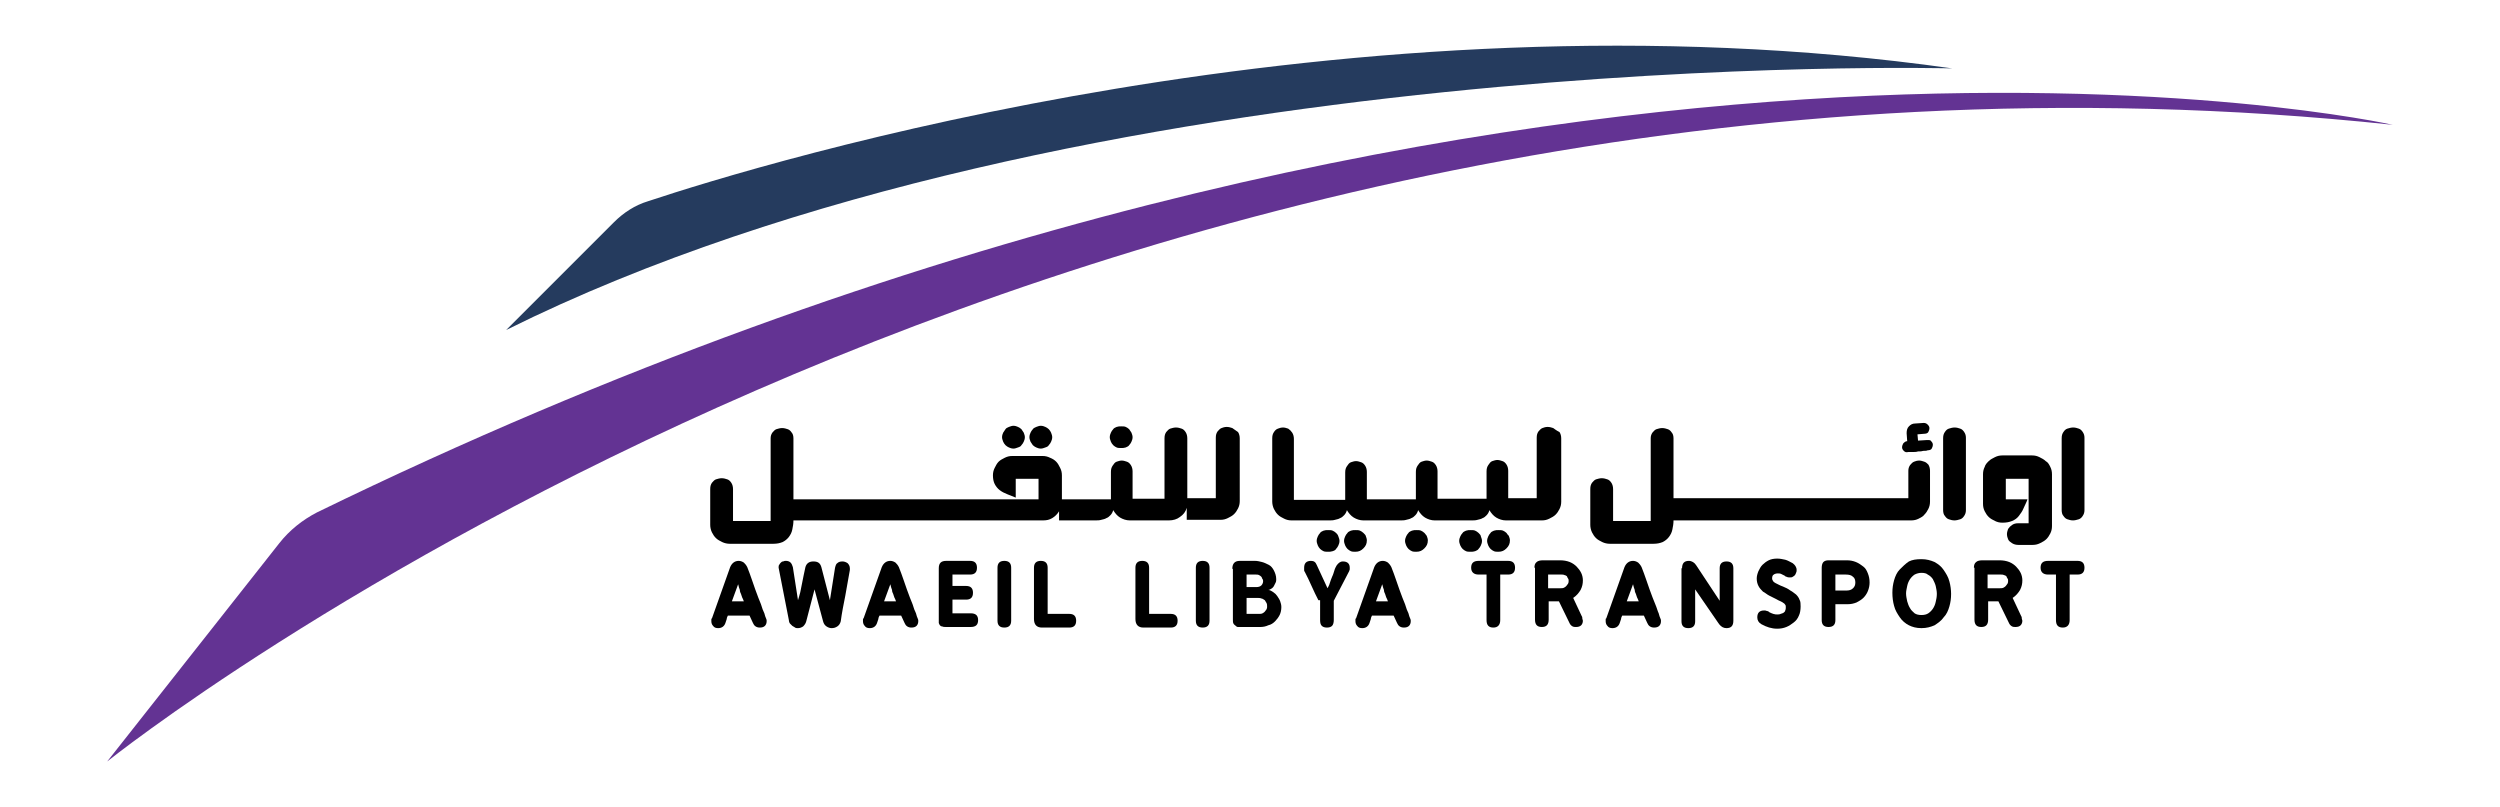 <?xml version="1.0" encoding="utf-8"?>
<!-- Generator: Adobe Illustrator 27.0.0, SVG Export Plug-In . SVG Version: 6.00 Build 0)  -->
<svg version="1.1" id="Layer_1" xmlns="http://www.w3.org/2000/svg" xmlns:xlink="http://www.w3.org/1999/xlink" x="0px" y="0px"
	 viewBox="0 0 438.6 141.6" style="enable-background:new 0 0 438.6 141.6;" xml:space="preserve">
<style type="text/css">
	.st0{fill:#253B5E;}
	.st1{fill:#633393;}
</style>
<g>
	<path class="st0" d="M88.8,57.9L107.7,39c1.7-1.7,3.7-3,6-3.7C133.6,28.7,236.6-3,342.5,12C342.5,12,189.5,7.8,88.8,57.9z"/>
	<path class="st1" d="M49,95.3l-30.2,38.3c0,0,169.7-136.3,401-111.7c0,0-153.7-34.6-364.2,68C53.1,91.2,50.8,93,49,95.3z"/>
	<g>
		<path d="M181.2,78.1c0.2,0.2,0.4,0.3,0.6,0.4c0.2,0.1,0.5,0.2,0.8,0.2s0.5-0.1,0.8-0.2s0.5-0.2,0.6-0.4c0.2-0.2,0.3-0.4,0.4-0.6
			c0.1-0.2,0.2-0.5,0.2-0.8c0-0.3-0.1-0.5-0.2-0.8c-0.1-0.2-0.2-0.4-0.4-0.6c-0.2-0.2-0.4-0.3-0.6-0.4c-0.2-0.1-0.5-0.2-0.8-0.2
			s-0.5,0.1-0.8,0.2c-0.2,0.1-0.5,0.2-0.6,0.4c-0.2,0.2-0.3,0.4-0.4,0.6c-0.1,0.2-0.2,0.5-0.2,0.8c0,0.3,0.1,0.5,0.2,0.8
			C180.9,77.7,181.1,77.9,181.2,78.1z"/>
		<path d="M176.4,78.1c0.2,0.2,0.4,0.3,0.6,0.4c0.2,0.1,0.5,0.2,0.8,0.2c0.3,0,0.5-0.1,0.8-0.2s0.5-0.2,0.6-0.4
			c0.2-0.2,0.3-0.4,0.4-0.6c0.1-0.2,0.2-0.5,0.2-0.8c0-0.3-0.1-0.5-0.2-0.8c-0.1-0.2-0.3-0.4-0.4-0.6c-0.2-0.2-0.4-0.3-0.6-0.4
			c-0.2-0.1-0.5-0.2-0.8-0.2c-0.3,0-0.5,0.1-0.8,0.2c-0.2,0.1-0.5,0.2-0.6,0.4s-0.3,0.4-0.4,0.6c-0.1,0.2-0.2,0.5-0.2,0.8
			c0,0.3,0.1,0.5,0.2,0.8C176.1,77.7,176.2,77.9,176.4,78.1z"/>
		<path d="M195.3,78.1c0.2,0.2,0.4,0.3,0.6,0.4c0.2,0.1,0.5,0.1,0.8,0.1c0.3,0,0.5,0,0.8-0.1c0.2-0.1,0.5-0.2,0.6-0.4
			c0.2-0.2,0.3-0.4,0.4-0.6c0.1-0.2,0.2-0.5,0.2-0.8c0-0.3-0.1-0.5-0.2-0.8c-0.1-0.2-0.3-0.4-0.4-0.6c-0.2-0.2-0.4-0.3-0.6-0.4
			c-0.2-0.1-0.5-0.1-0.8-0.1c-0.3,0-0.5,0-0.8,0.1c-0.2,0.1-0.5,0.2-0.6,0.4c-0.2,0.2-0.3,0.4-0.4,0.6c-0.1,0.2-0.2,0.5-0.2,0.8
			c0,0.3,0.1,0.5,0.2,0.8C195,77.7,195.1,77.9,195.3,78.1z"/>
		<path d="M216.2,75.1c-0.3-0.1-0.6-0.2-1-0.2c-0.3,0-0.7,0.1-0.9,0.2c-0.3,0.1-0.5,0.4-0.7,0.6c-0.2,0.3-0.3,0.6-0.3,1.1v10.6H211
			h-0.4h-2.3V76.9c0-0.4-0.1-0.8-0.3-1.1c-0.2-0.3-0.4-0.5-0.7-0.6c-0.3-0.1-0.6-0.2-1-0.2c-0.3,0-0.7,0.1-1,0.2
			c-0.3,0.1-0.5,0.4-0.7,0.6c-0.2,0.3-0.3,0.6-0.3,1.1v10.6h-3H201h-2.3v-4.8c0-0.4-0.1-0.8-0.3-1.1c-0.2-0.3-0.4-0.5-0.7-0.6
			c-0.3-0.1-0.6-0.2-0.9-0.2c-0.3,0-0.6,0.1-0.9,0.2c-0.3,0.1-0.5,0.4-0.7,0.7c-0.2,0.3-0.3,0.6-0.3,1.1v4.8h-5.9h-0.4h-2.3v-4.2
			c0-0.5-0.1-0.9-0.3-1.3c-0.2-0.4-0.4-0.8-0.7-1.1c-0.3-0.3-0.6-0.5-1.1-0.7c-0.4-0.2-0.8-0.3-1.3-0.3h-5.3c-0.5,0-0.9,0.1-1.3,0.3
			c-0.4,0.2-0.8,0.4-1.1,0.7c-0.3,0.3-0.5,0.7-0.7,1.1c-0.2,0.4-0.3,0.8-0.3,1.3c0,0.6,0.1,1.1,0.3,1.5c0.2,0.4,0.5,0.8,0.9,1.1
			c0.4,0.3,0.8,0.5,1.3,0.7c0.5,0.2,1,0.4,1.5,0.6v-3.3h4v3.6h-10.3h-0.3h-5.6h-0.4H160h-0.4H154h-0.4h-5.6h-0.4h-5.6h-0.4h-2.4
			V76.9c0-0.4-0.1-0.8-0.3-1c-0.2-0.3-0.4-0.5-0.7-0.6c-0.3-0.1-0.6-0.2-1-0.2c-0.3,0-0.7,0.1-1,0.2c-0.3,0.1-0.5,0.4-0.7,0.6
			c-0.2,0.3-0.3,0.6-0.3,1v14.5h-6.6c0-0.9,0-1.9,0-2.8c0-0.9,0-1.9,0-2.8c0-0.4-0.1-0.8-0.3-1.1c-0.2-0.3-0.4-0.5-0.7-0.6
			c-0.3-0.1-0.6-0.2-1-0.2c-0.3,0-0.7,0.1-1,0.2c-0.3,0.1-0.5,0.4-0.7,0.6c-0.2,0.3-0.3,0.6-0.3,1.1v6.3c0,0.4,0.1,0.9,0.3,1.3
			c0.2,0.4,0.4,0.7,0.7,1c0.3,0.3,0.7,0.5,1.1,0.7c0.4,0.2,0.9,0.3,1.3,0.3h7.7c0.6,0,1.1-0.1,1.6-0.3c0.4-0.2,0.8-0.5,1.1-0.9
			c0.3-0.4,0.5-0.8,0.6-1.3c0.1-0.5,0.2-1,0.2-1.6h2.4h0.4h5.6h0.4h5.6h0.4h5.6h0.4h5.6h0.4h5.6h0.4h11c0.6,0,1.1-0.1,1.6-0.4
			c0.5-0.3,0.9-0.7,1.2-1.2v1.6h2.8h0.4h3.2c0.3,0,0.7,0,1-0.1c0.3-0.1,0.6-0.1,0.9-0.3c0.3-0.1,0.5-0.3,0.7-0.5
			c0.2-0.2,0.4-0.5,0.5-0.9c0.3,0.5,0.7,1,1.2,1.3c0.5,0.3,1.1,0.5,1.7,0.5h3h0.3h3.6c0.7,0,1.4-0.2,1.9-0.6c0.6-0.4,1-0.9,1.2-1.6
			l0,2.1h2.6h0.3h3c0.5,0,0.9-0.1,1.3-0.3c0.4-0.2,0.8-0.4,1.1-0.7c0.3-0.3,0.5-0.6,0.7-1c0.2-0.4,0.3-0.8,0.3-1.3V76.9
			c0-0.4-0.1-0.8-0.3-1.1C216.8,75.5,216.5,75.3,216.2,75.1z"/>
		<path d="M234.4,93.5c-0.2-0.2-0.4-0.3-0.6-0.4c-0.2-0.1-0.5-0.1-0.8-0.1s-0.5,0-0.8,0.1c-0.2,0.1-0.5,0.2-0.6,0.4
			c-0.2,0.2-0.3,0.4-0.4,0.6s-0.2,0.5-0.2,0.8c0,0.3,0.1,0.5,0.2,0.8c0.1,0.2,0.2,0.4,0.4,0.6c0.2,0.2,0.4,0.3,0.6,0.4
			c0.2,0.1,0.5,0.1,0.8,0.1s0.5,0,0.8-0.1s0.5-0.2,0.6-0.4c0.2-0.2,0.3-0.4,0.4-0.6c0.1-0.2,0.2-0.5,0.2-0.8c0-0.3-0.1-0.5-0.2-0.8
			S234.6,93.7,234.4,93.5z"/>
		<path d="M239.2,93.5c-0.2-0.2-0.4-0.3-0.6-0.4c-0.2-0.1-0.5-0.1-0.8-0.1c-0.3,0-0.5,0-0.8,0.1c-0.2,0.1-0.5,0.2-0.6,0.4
			c-0.2,0.2-0.3,0.4-0.4,0.6c-0.1,0.2-0.2,0.5-0.2,0.8c0,0.3,0.1,0.5,0.2,0.8c0.1,0.2,0.2,0.4,0.4,0.6c0.2,0.2,0.4,0.3,0.6,0.4
			s0.5,0.1,0.8,0.1c0.6,0,1-0.2,1.4-0.6c0.4-0.4,0.6-0.8,0.6-1.4c0-0.3-0.1-0.5-0.2-0.8C239.6,93.9,239.4,93.7,239.2,93.5z"/>
		<path d="M249.9,93.5c-0.2-0.2-0.4-0.3-0.6-0.4c-0.2-0.1-0.5-0.1-0.8-0.1c-0.3,0-0.5,0-0.8,0.1c-0.2,0.1-0.5,0.2-0.6,0.4
			c-0.2,0.2-0.3,0.4-0.4,0.6c-0.1,0.2-0.2,0.5-0.2,0.8c0,0.3,0.1,0.5,0.2,0.8c0.1,0.2,0.2,0.4,0.4,0.6c0.2,0.2,0.4,0.3,0.6,0.4
			s0.5,0.1,0.8,0.1c0.6,0,1-0.2,1.4-0.6c0.4-0.4,0.6-0.8,0.6-1.4c0-0.3-0.1-0.5-0.2-0.8C250.2,93.9,250.1,93.7,249.9,93.5z"/>
		<path d="M264.3,93.5c-0.2-0.2-0.4-0.3-0.6-0.4c-0.2-0.1-0.5-0.1-0.8-0.1c-0.3,0-0.5,0-0.8,0.1c-0.2,0.1-0.5,0.2-0.6,0.4
			c-0.2,0.2-0.3,0.4-0.4,0.6c-0.1,0.2-0.2,0.5-0.2,0.8c0,0.3,0.1,0.5,0.2,0.8c0.1,0.2,0.2,0.4,0.4,0.6c0.2,0.2,0.4,0.3,0.6,0.4
			s0.5,0.1,0.8,0.1c0.6,0,1-0.2,1.4-0.6c0.4-0.4,0.6-0.8,0.6-1.4c0-0.3-0.1-0.5-0.2-0.8C264.6,93.9,264.4,93.7,264.3,93.5z"/>
		<path d="M259.4,93.5c-0.2-0.2-0.4-0.3-0.6-0.4c-0.2-0.1-0.5-0.1-0.8-0.1s-0.5,0-0.8,0.1c-0.2,0.1-0.5,0.2-0.6,0.4
			c-0.2,0.2-0.3,0.4-0.4,0.6c-0.1,0.2-0.2,0.5-0.2,0.8c0,0.3,0.1,0.5,0.2,0.8c0.1,0.2,0.2,0.4,0.4,0.6c0.2,0.2,0.4,0.3,0.6,0.4
			c0.2,0.1,0.5,0.1,0.8,0.1s0.5,0,0.8-0.1c0.2-0.1,0.5-0.2,0.6-0.4c0.2-0.2,0.3-0.4,0.4-0.6c0.1-0.2,0.2-0.5,0.2-0.8
			c0-0.3-0.1-0.5-0.2-0.8C259.8,93.9,259.6,93.7,259.4,93.5z"/>
		<path d="M272.5,75.1c-0.3-0.1-0.6-0.2-1-0.2c-0.3,0-0.7,0.1-0.9,0.2c-0.3,0.1-0.5,0.4-0.7,0.6c-0.2,0.3-0.3,0.6-0.3,1.1v10.6h-2.3
			h-0.4h-2.3v-4.8c0-0.4-0.1-0.8-0.3-1.1c-0.2-0.3-0.4-0.5-0.7-0.6c-0.3-0.1-0.6-0.2-0.9-0.2c-0.3,0-0.6,0.1-0.9,0.2
			c-0.3,0.1-0.5,0.4-0.7,0.7c-0.2,0.3-0.3,0.6-0.3,1.1v4.8h-5.9h-0.4h-2.3v-4.8c0-0.4-0.1-0.8-0.3-1.1c-0.2-0.3-0.4-0.5-0.7-0.6
			c-0.3-0.1-0.6-0.2-0.9-0.2c-0.3,0-0.6,0.1-0.9,0.2c-0.3,0.1-0.5,0.4-0.7,0.7s-0.3,0.6-0.3,1.1v4.8h-5.9h-0.4h-2.3v-4.8
			c0-0.4-0.1-0.8-0.3-1.1c-0.2-0.3-0.4-0.5-0.7-0.6c-0.3-0.1-0.6-0.2-0.9-0.2c-0.3,0-0.6,0.1-0.9,0.2c-0.3,0.1-0.5,0.4-0.7,0.7
			c-0.2,0.3-0.3,0.6-0.3,1.1v4.8h-5.9h-0.4H227V77c0-0.4-0.1-0.8-0.3-1.1c-0.2-0.3-0.4-0.5-0.7-0.7c-0.3-0.1-0.6-0.2-0.9-0.2
			s-0.7,0.1-0.9,0.2c-0.3,0.1-0.5,0.3-0.7,0.6c-0.2,0.3-0.3,0.6-0.3,1.1v11.1c0,0.4,0.1,0.9,0.3,1.3c0.2,0.4,0.4,0.7,0.7,1
			c0.3,0.3,0.7,0.5,1.1,0.7c0.4,0.2,0.8,0.3,1.3,0.3h3h0.4h3.2c0.3,0,0.7,0,1-0.1c0.3-0.1,0.6-0.1,0.9-0.3c0.3-0.1,0.5-0.3,0.7-0.5
			c0.2-0.2,0.4-0.5,0.5-0.9c0.3,0.5,0.7,1,1.2,1.3c0.5,0.3,1.1,0.5,1.7,0.5h2.9h0.4h3.2c0.3,0,0.7,0,1-0.1c0.3-0.1,0.6-0.1,0.9-0.3
			c0.3-0.1,0.5-0.3,0.7-0.5c0.2-0.2,0.4-0.5,0.5-0.9c0.3,0.5,0.7,1,1.2,1.3c0.5,0.3,1.1,0.5,1.7,0.5h2.9h0.4h3.2c0.3,0,0.7,0,1-0.1
			c0.3-0.1,0.6-0.1,0.9-0.3c0.3-0.1,0.5-0.3,0.7-0.5c0.2-0.2,0.4-0.5,0.5-0.9c0.3,0.5,0.7,1,1.2,1.3c0.5,0.3,1.1,0.5,1.7,0.5h3h0.3
			h3c0.5,0,0.9-0.1,1.3-0.3c0.4-0.2,0.8-0.4,1.1-0.7c0.3-0.3,0.5-0.6,0.7-1c0.2-0.4,0.3-0.8,0.3-1.3V76.9c0-0.4-0.1-0.8-0.3-1.1
			C273,75.5,272.8,75.3,272.5,75.1z"/>
		<path d="M338.1,77.2l-1.6,0.1l-0.1-1.1l1.2-0.1c0.3,0,0.6-0.1,0.7-0.3c0.1-0.2,0.2-0.4,0.2-0.7c0-0.2-0.1-0.4-0.3-0.6
			c-0.2-0.2-0.4-0.3-0.7-0.3l-1.5,0.1c-0.5,0-0.8,0.2-1.1,0.5c-0.3,0.3-0.4,0.7-0.4,1.2l0.1,1.4c-0.3,0-0.5,0.2-0.7,0.4
			c-0.1,0.2-0.2,0.4-0.2,0.7c0,0.2,0.1,0.4,0.3,0.6c0.2,0.2,0.4,0.3,0.8,0.2c0.2,0,0.5,0,0.8,0c0.3,0,0.6,0,0.9-0.1
			c0.3,0,0.6,0,0.9-0.1c0.3,0,0.6,0,0.8-0.1c0.3,0,0.6-0.1,0.7-0.3c0.1-0.2,0.2-0.4,0.2-0.7c0-0.2-0.1-0.4-0.3-0.6
			C338.7,77.2,338.5,77.2,338.1,77.2z"/>
		<path d="M337.6,81c-0.3-0.1-0.6-0.2-0.9-0.2c-0.3,0-0.7,0.1-0.9,0.2c-0.3,0.1-0.5,0.4-0.7,0.6c-0.2,0.3-0.3,0.6-0.3,1v4.8h-2.3
			H332h-5.6h-0.4h-5.6h-0.4h-5.6h-0.4h-5.6h-0.4h-5.6h-0.4h-5.6h-0.4h-2.4V76.9c0-0.4-0.1-0.8-0.3-1c-0.2-0.3-0.4-0.5-0.7-0.6
			c-0.3-0.1-0.6-0.2-1-0.2c-0.3,0-0.7,0.1-1,0.2c-0.3,0.1-0.5,0.4-0.7,0.6c-0.2,0.3-0.3,0.6-0.3,1v14.5h-6.6c0-0.9,0-1.9,0-2.8
			c0-0.9,0-1.9,0-2.8c0-0.4-0.1-0.8-0.3-1.1c-0.2-0.3-0.4-0.5-0.7-0.6c-0.3-0.1-0.6-0.2-1-0.2c-0.3,0-0.7,0.1-1,0.2
			c-0.3,0.1-0.5,0.4-0.7,0.6c-0.2,0.3-0.3,0.6-0.3,1.1v6.3c0,0.4,0.1,0.9,0.3,1.3c0.2,0.4,0.4,0.7,0.7,1c0.3,0.3,0.7,0.5,1.1,0.7
			s0.9,0.3,1.3,0.3h7.7c0.6,0,1.1-0.1,1.6-0.3c0.4-0.2,0.8-0.5,1.1-0.9c0.3-0.4,0.5-0.8,0.6-1.3s0.2-1,0.2-1.6h2.4h0.4h5.6h0.4h5.6
			h0.4h5.6h0.4h5.6h0.4h5.6h0.4h5.6h0.4h2.9c0.5,0,0.9-0.1,1.3-0.3c0.4-0.2,0.8-0.4,1-0.7c0.3-0.3,0.5-0.6,0.7-1
			c0.2-0.4,0.3-0.8,0.3-1.3v-5.4c0-0.4-0.1-0.8-0.3-1.1C338.1,81.3,337.9,81.1,337.6,81z"/>
		<path d="M343.9,75.2c-0.3-0.1-0.6-0.2-1-0.2c-0.3,0-0.7,0.1-1,0.2c-0.3,0.1-0.5,0.3-0.7,0.6c-0.2,0.3-0.3,0.6-0.3,1.1v12.6
			c0,0.4,0.1,0.8,0.3,1c0.2,0.3,0.4,0.5,0.7,0.6c0.3,0.1,0.6,0.2,1,0.2c0.3,0,0.7-0.1,1-0.2c0.3-0.1,0.5-0.3,0.7-0.6
			c0.2-0.3,0.3-0.6,0.3-1V76.8c0-0.4-0.1-0.7-0.3-1C344.4,75.5,344.2,75.3,343.9,75.2z"/>
		<path d="M358.9,80.9c-0.3-0.3-0.7-0.5-1.1-0.7c-0.4-0.2-0.8-0.3-1.3-0.3h-5.2c-0.5,0-0.9,0.1-1.3,0.3c-0.4,0.2-0.8,0.4-1.1,0.7
			c-0.3,0.3-0.6,0.6-0.7,1c-0.2,0.4-0.3,0.8-0.3,1.3v5.2c0,0.5,0.1,0.9,0.3,1.3c0.2,0.4,0.4,0.7,0.7,1c0.3,0.3,0.7,0.5,1.1,0.7
			c0.4,0.2,0.8,0.3,1.3,0.3c0.7,0,1.2-0.1,1.7-0.3c0.5-0.2,0.9-0.5,1.2-0.9c0.3-0.4,0.6-0.8,0.8-1.3s0.5-1,0.7-1.6h-3.8v-3.6h4v7.8
			h-1.8c-0.5,0-0.8,0.1-1.1,0.3c-0.3,0.2-0.5,0.4-0.7,0.7c-0.1,0.3-0.2,0.6-0.2,0.9c0,0.3,0.1,0.7,0.2,0.9c0.1,0.3,0.4,0.5,0.7,0.7
			c0.3,0.2,0.7,0.3,1.1,0.3h2.5c0.5,0,0.9-0.1,1.3-0.3c0.4-0.2,0.8-0.4,1.1-0.7c0.3-0.3,0.5-0.6,0.7-1c0.2-0.4,0.3-0.8,0.3-1.3v-9.1
			c0-0.5-0.1-0.9-0.3-1.3C359.5,81.5,359.3,81.1,358.9,80.9z"/>
		<path d="M365.4,75.8c-0.2-0.3-0.4-0.5-0.7-0.6c-0.3-0.1-0.6-0.2-1-0.2c-0.3,0-0.7,0.1-1,0.2c-0.3,0.1-0.5,0.3-0.7,0.6
			c-0.2,0.3-0.3,0.6-0.3,1.1v12.6c0,0.4,0.1,0.8,0.3,1c0.2,0.3,0.4,0.5,0.7,0.6c0.3,0.1,0.6,0.2,1,0.2c0.3,0,0.7-0.1,1-0.2
			c0.3-0.1,0.5-0.3,0.7-0.6c0.2-0.3,0.3-0.6,0.3-1V76.8C365.7,76.4,365.6,76.1,365.4,75.8z"/>
	</g>
	<g>
		<path d="M131.5,108h-3.8c-0.1,0.2-0.2,0.4-0.2,0.6c-0.1,0.2-0.1,0.4-0.2,0.6c-0.2,0.7-0.7,1-1.3,1c-0.4,0-0.7-0.1-0.9-0.4
			c-0.2-0.2-0.3-0.5-0.3-0.8c0-0.1,0-0.2,0-0.3c0-0.1,0-0.2,0.1-0.2l3.2-9c0.3-0.7,0.8-1.1,1.5-1.1c0.3,0,0.6,0.1,0.9,0.3
			c0.2,0.2,0.4,0.4,0.6,0.8c0.6,1.5,1,2.8,1.4,3.9c0.4,1.1,0.7,1.9,1,2.6c0.2,0.7,0.4,1.2,0.6,1.6c0.1,0.4,0.2,0.7,0.3,0.9
			c0.1,0.2,0.1,0.3,0.1,0.4c0,0.1,0,0.1,0,0.1c0,0.3-0.1,0.6-0.3,0.8c-0.2,0.2-0.5,0.3-0.9,0.3c-0.6,0-1-0.3-1.2-0.8L131.5,108z
			 M128.4,105.5h2.1c-0.1-0.3-0.2-0.5-0.3-0.7c-0.1-0.2-0.1-0.4-0.2-0.6c-0.1-0.2-0.2-0.4-0.2-0.7c-0.1-0.2-0.2-0.6-0.3-1
			L128.4,105.5z"/>
		<path d="M140,105.3c0.1-0.4,0.3-0.9,0.4-1.4c0.1-0.5,0.2-1,0.3-1.5c0.1-0.5,0.2-1,0.3-1.5c0.1-0.5,0.2-1,0.3-1.4
			c0.2-0.7,0.7-1,1.4-1c0.8,0,1.2,0.3,1.4,1l1.5,5.8l0.9-5.7c0.1-0.4,0.2-0.7,0.4-0.8c0.2-0.2,0.5-0.3,0.9-0.3
			c0.3,0,0.6,0.1,0.9,0.3c0.2,0.2,0.4,0.5,0.4,0.9v0.1c0,0,0,0,0,0.1c0,0,0,0.1,0,0.1c-0.3,1.5-0.5,3-0.8,4.5
			c-0.3,1.5-0.6,3-0.8,4.5c-0.1,0.4-0.3,0.7-0.6,0.9c-0.3,0.2-0.6,0.3-1,0.3c-0.3,0-0.6-0.1-0.9-0.3c-0.3-0.2-0.5-0.5-0.6-0.9
			l-1.5-5.6l-1.4,5.4c-0.1,0.5-0.3,0.8-0.6,1.1c-0.3,0.2-0.6,0.3-0.9,0.3c-0.2,0-0.4,0-0.5-0.1c-0.2-0.1-0.3-0.2-0.5-0.3
			c-0.1-0.1-0.3-0.3-0.4-0.4s-0.2-0.4-0.2-0.6l-1.8-9.2c0-0.2,0-0.4,0.1-0.5c0.1-0.2,0.2-0.3,0.3-0.4c0.1-0.1,0.2-0.2,0.4-0.2
			c0.2-0.1,0.3-0.1,0.5-0.1c0.3,0,0.6,0.1,0.8,0.3c0.2,0.2,0.3,0.5,0.4,0.8L140,105.3z"/>
		<path d="M158.1,108h-3.8c-0.1,0.2-0.2,0.4-0.2,0.6c-0.1,0.2-0.1,0.4-0.2,0.6c-0.2,0.7-0.7,1-1.3,1c-0.4,0-0.7-0.1-0.9-0.4
			c-0.2-0.2-0.3-0.5-0.3-0.8c0-0.1,0-0.2,0-0.3c0-0.1,0-0.2,0.1-0.2l3.2-9c0.3-0.7,0.8-1.1,1.5-1.1c0.3,0,0.6,0.1,0.9,0.3
			c0.2,0.2,0.4,0.4,0.6,0.8c0.6,1.5,1,2.8,1.4,3.9c0.4,1.1,0.7,1.9,1,2.6c0.2,0.7,0.4,1.2,0.6,1.6c0.1,0.4,0.2,0.7,0.3,0.9
			c0.1,0.2,0.1,0.3,0.1,0.4c0,0.1,0,0.1,0,0.1c0,0.3-0.1,0.6-0.3,0.8c-0.2,0.2-0.5,0.3-0.9,0.3c-0.6,0-1-0.3-1.2-0.8L158.1,108z
			 M155.1,105.5h2.1c-0.1-0.3-0.2-0.5-0.3-0.7c-0.1-0.2-0.1-0.4-0.2-0.6c-0.1-0.2-0.2-0.4-0.2-0.7c-0.1-0.2-0.2-0.6-0.3-1
			L155.1,105.5z"/>
		<path d="M164.7,99.7c0-0.9,0.4-1.3,1.3-1.3h4.2c0.4,0,0.7,0.1,0.9,0.3c0.2,0.2,0.3,0.5,0.3,0.9c0,0.8-0.4,1.2-1.2,1.2h-3.1v2h2.4
			c0.8,0,1.2,0.4,1.2,1.2c0,0.8-0.4,1.2-1.2,1.2h-2.4v2.4h3.2c0.9,0,1.3,0.4,1.3,1.2c0,0.8-0.4,1.2-1.3,1.2H166
			c-0.3,0-0.5,0-0.7-0.1c-0.2,0-0.3-0.1-0.4-0.2c-0.1-0.1-0.1-0.2-0.2-0.4c0-0.2,0-0.4,0-0.7V99.7z"/>
		<path d="M175,99.6c0-0.8,0.4-1.2,1.2-1.2c0.8,0,1.2,0.4,1.2,1.2v9.3c0,0.8-0.4,1.2-1.2,1.2c-0.8,0-1.2-0.4-1.2-1.2V99.6z"/>
		<path d="M181.4,99.6c0-0.8,0.4-1.2,1.2-1.2c0.8,0,1.2,0.4,1.2,1.2v8.1h3.8c0.8,0,1.2,0.4,1.2,1.2c0,0.8-0.4,1.2-1.2,1.2h-4.8
			c-0.9,0-1.4-0.5-1.4-1.5V99.6z"/>
		<path d="M199.2,99.6c0-0.8,0.4-1.2,1.2-1.2c0.8,0,1.2,0.4,1.2,1.2v8.1h3.8c0.8,0,1.2,0.4,1.2,1.2c0,0.8-0.4,1.2-1.2,1.2h-4.8
			c-0.9,0-1.4-0.5-1.4-1.5V99.6z"/>
		<path d="M209.8,99.6c0-0.8,0.4-1.2,1.2-1.2c0.8,0,1.2,0.4,1.2,1.2v9.3c0,0.8-0.4,1.2-1.2,1.2c-0.8,0-1.2-0.4-1.2-1.2V99.6z"/>
		<path d="M216.2,99.8c0-0.9,0.4-1.4,1.3-1.4h2.7c0.4,0,0.8,0.1,1.2,0.2c0.4,0.1,0.8,0.3,1.2,0.5c0.4,0.2,0.7,0.6,0.9,1
			c0.2,0.4,0.4,0.9,0.4,1.5c0,0.2,0,0.4-0.1,0.6c-0.1,0.2-0.2,0.4-0.3,0.6c-0.1,0.2-0.3,0.4-0.5,0.5c-0.2,0.1-0.3,0.2-0.5,0.2
			c0.3,0,0.6,0.2,0.9,0.4c0.3,0.2,0.5,0.4,0.7,0.7c0.2,0.3,0.4,0.6,0.5,0.9c0.1,0.3,0.2,0.6,0.2,1c0,0.5-0.1,1-0.3,1.4
			c-0.2,0.4-0.5,0.8-0.8,1.1c-0.3,0.3-0.7,0.6-1.2,0.7c-0.4,0.2-0.9,0.3-1.4,0.3h-3.3c-0.2,0-0.4,0-0.6,0c-0.2,0-0.3-0.1-0.4-0.2
			c-0.1-0.1-0.3-0.2-0.4-0.4c-0.1-0.2-0.1-0.4-0.1-0.7V99.8z M220.4,103c0.4,0,0.7-0.1,0.9-0.3c0.2-0.2,0.3-0.5,0.3-0.7
			c0-0.1,0-0.3-0.1-0.4c-0.1-0.1-0.1-0.3-0.2-0.4c-0.1-0.1-0.2-0.2-0.4-0.3c-0.2-0.1-0.4-0.1-0.6-0.1h-1.6v2.2H220.4z M218.6,107.7
			h2.3c0.2,0,0.4,0,0.6-0.1c0.2-0.1,0.3-0.2,0.4-0.3c0.1-0.1,0.2-0.3,0.3-0.4c0.1-0.2,0.1-0.3,0.1-0.5c0-0.2,0-0.4-0.1-0.6
			c-0.1-0.2-0.2-0.3-0.3-0.5c-0.2-0.1-0.4-0.3-0.6-0.3c-0.2-0.1-0.5-0.1-0.8-0.1h-1.8V107.7z"/>
		<path d="M231.3,105.3c-0.2-0.4-0.4-0.8-0.6-1.2c-0.2-0.4-0.4-0.9-0.6-1.3c-0.2-0.4-0.4-0.9-0.6-1.3c-0.2-0.4-0.4-0.8-0.6-1.2
			c-0.1-0.1-0.1-0.2-0.1-0.3c0-0.1,0-0.2,0-0.4c0-0.8,0.4-1.2,1.2-1.2c0.5,0,0.8,0.2,1,0.7l1.9,4.1c0.1-0.2,0.3-0.5,0.4-0.9
			c0.1-0.4,0.3-0.8,0.4-1.1c0.2-0.4,0.3-0.8,0.4-1.1c0.1-0.4,0.3-0.7,0.4-0.9c0.3-0.4,0.6-0.7,1.1-0.7c0.8,0,1.2,0.4,1.2,1.1
			c0,0.1,0,0.2,0,0.3c0,0.1-0.1,0.2-0.1,0.3l-2.7,5.2v3.4c0,0.4-0.1,0.8-0.3,1c-0.2,0.2-0.5,0.3-0.9,0.3c-0.4,0-0.7-0.1-0.9-0.3
			c-0.2-0.2-0.3-0.5-0.3-1V105.3z"/>
		<path d="M244.5,108h-3.8c-0.1,0.2-0.2,0.4-0.2,0.6c-0.1,0.2-0.1,0.4-0.2,0.6c-0.2,0.7-0.7,1-1.3,1c-0.4,0-0.7-0.1-0.9-0.4
			c-0.2-0.2-0.3-0.5-0.3-0.8c0-0.1,0-0.2,0-0.3c0-0.1,0-0.2,0.1-0.2l3.2-9c0.3-0.7,0.8-1.1,1.5-1.1c0.3,0,0.6,0.1,0.9,0.3
			c0.2,0.2,0.4,0.4,0.6,0.8c0.6,1.5,1,2.8,1.4,3.9c0.4,1.1,0.7,1.9,1,2.6c0.2,0.7,0.4,1.2,0.6,1.6c0.1,0.4,0.2,0.7,0.3,0.9
			c0.1,0.2,0.1,0.3,0.1,0.4c0,0.1,0,0.1,0,0.1c0,0.3-0.1,0.6-0.3,0.8c-0.2,0.2-0.5,0.3-0.9,0.3c-0.6,0-1-0.3-1.2-0.8L244.5,108z
			 M241.4,105.5h2.1c-0.1-0.3-0.2-0.5-0.3-0.7c-0.1-0.2-0.1-0.4-0.2-0.6c-0.1-0.2-0.2-0.4-0.2-0.7c-0.1-0.2-0.2-0.6-0.3-1
			L241.4,105.5z"/>
		<path d="M260.8,100.8h-1.4c-0.8,0-1.3-0.4-1.3-1.2c0-0.8,0.4-1.2,1.3-1.2h5.2c0.8,0,1.2,0.4,1.2,1.2c0,0.8-0.4,1.2-1.2,1.2h-1.4v8
			c0,0.8-0.4,1.3-1.2,1.3c-0.8,0-1.2-0.4-1.2-1.3V100.8z"/>
		<path d="M269.2,99.6c0-0.4,0.1-0.8,0.4-1c0.2-0.2,0.6-0.3,1.1-0.3h3c0.6,0,1.2,0.1,1.7,0.3c0.5,0.2,0.9,0.5,1.2,0.8
			c0.3,0.3,0.6,0.7,0.8,1.1c0.2,0.4,0.3,0.9,0.3,1.3c0,0.6-0.1,1.1-0.4,1.7c-0.3,0.5-0.7,1-1.3,1.4l1.5,3.2c0.1,0.1,0.1,0.3,0.1,0.4
			c0,0.1,0.1,0.3,0.1,0.4c0,0.3-0.1,0.6-0.3,0.8c-0.2,0.2-0.5,0.3-0.9,0.3c-0.2,0-0.4,0-0.6-0.1c-0.2-0.1-0.4-0.3-0.5-0.5l-1.9-3.9
			h-1.8v3.2c0,0.9-0.4,1.3-1.2,1.3c-0.8,0-1.2-0.4-1.2-1.3V99.6z M271.6,100.8v2.4h2.2c0.2,0,0.4,0,0.6-0.1c0.2-0.1,0.3-0.2,0.4-0.3
			c0.1-0.1,0.2-0.3,0.3-0.4c0.1-0.2,0.1-0.3,0.1-0.5c0-0.1,0-0.3-0.1-0.4c-0.1-0.1-0.1-0.2-0.2-0.4c-0.1-0.1-0.3-0.2-0.4-0.2
			c-0.2-0.1-0.4-0.1-0.6-0.1H271.6z"/>
		<path d="M288.4,108h-3.8c-0.1,0.2-0.2,0.4-0.2,0.6c-0.1,0.2-0.1,0.4-0.2,0.6c-0.2,0.7-0.7,1-1.3,1c-0.4,0-0.7-0.1-0.9-0.4
			c-0.2-0.2-0.3-0.5-0.3-0.8c0-0.1,0-0.2,0-0.3c0-0.1,0-0.2,0.1-0.2l3.2-9c0.3-0.7,0.8-1.1,1.5-1.1c0.3,0,0.6,0.1,0.9,0.3
			c0.2,0.2,0.4,0.4,0.6,0.8c0.6,1.5,1,2.8,1.4,3.9c0.4,1.1,0.7,1.9,1,2.6s0.4,1.2,0.6,1.6c0.1,0.4,0.2,0.7,0.3,0.9
			c0.1,0.2,0.1,0.3,0.1,0.4c0,0.1,0,0.1,0,0.1c0,0.3-0.1,0.6-0.3,0.8c-0.2,0.2-0.5,0.3-0.9,0.3c-0.6,0-1-0.3-1.2-0.8L288.4,108z
			 M285.4,105.5h2.1c-0.1-0.3-0.2-0.5-0.3-0.7c-0.1-0.2-0.1-0.4-0.2-0.6c-0.1-0.2-0.2-0.4-0.2-0.7c-0.1-0.2-0.2-0.6-0.3-1
			L285.4,105.5z"/>
		<path d="M295.1,99.7c0-0.9,0.4-1.3,1.2-1.3c0.5,0,1,0.3,1.3,0.8l4.1,6.2v-5.7c0-0.8,0.4-1.2,1.2-1.2c0.8,0,1.2,0.4,1.2,1.2v9.2
			c0,0.9-0.4,1.3-1.2,1.3c-0.5,0-0.9-0.2-1.3-0.7l-4.2-6.1v5.6c0,0.8-0.4,1.2-1.2,1.2c-0.8,0-1.2-0.4-1.2-1.2V99.7z"/>
		<path d="M313.1,101c-0.2-0.1-0.4-0.2-0.6-0.3c-0.2-0.1-0.4-0.1-0.6-0.1c-0.3,0-0.6,0.1-0.7,0.2c-0.2,0.1-0.3,0.3-0.3,0.7
			c0,0.2,0.1,0.3,0.2,0.5c0.1,0.1,0.2,0.2,0.4,0.3c0.2,0.1,0.4,0.2,0.6,0.3c0.2,0.1,0.4,0.2,0.7,0.3c0.5,0.2,0.9,0.4,1.3,0.7
			c0.4,0.2,0.7,0.5,1,0.7c0.3,0.3,0.5,0.6,0.6,0.9c0.2,0.3,0.2,0.8,0.2,1.2c0,0.6-0.1,1.2-0.3,1.6c-0.2,0.5-0.5,0.9-0.9,1.2
			c-0.4,0.3-0.8,0.6-1.3,0.8c-0.5,0.2-1,0.3-1.6,0.3c-1,0-1.9-0.3-2.8-0.8c-0.5-0.3-0.7-0.7-0.7-1.2c0-0.8,0.4-1.2,1.2-1.2
			c0.2,0,0.3,0,0.5,0.1c0.2,0,0.3,0.1,0.4,0.2c0.2,0.1,0.4,0.2,0.7,0.3s0.5,0.1,0.7,0.1c0.2,0,0.4,0,0.6-0.1
			c0.2-0.1,0.4-0.1,0.5-0.2c0.1-0.1,0.3-0.2,0.3-0.4c0.1-0.2,0.1-0.4,0.1-0.6c0-0.1,0-0.3-0.1-0.4c-0.1-0.1-0.1-0.2-0.3-0.3
			c-0.1-0.1-0.3-0.2-0.5-0.3c-0.2-0.1-0.5-0.2-0.8-0.4c-0.4-0.2-0.8-0.4-1.2-0.6c-0.4-0.2-0.7-0.5-1.1-0.7c-0.3-0.3-0.6-0.6-0.8-1
			c-0.2-0.4-0.3-0.8-0.3-1.3c0-0.4,0.1-0.8,0.3-1.3c0.2-0.4,0.4-0.8,0.7-1.1c0.3-0.3,0.7-0.6,1.1-0.8c0.4-0.2,0.9-0.3,1.5-0.3
			c0.5,0,0.9,0.1,1.4,0.2c0.4,0.1,0.9,0.4,1.3,0.6c0.4,0.3,0.7,0.7,0.7,1.2c0,0.2,0,0.3-0.1,0.5c-0.1,0.2-0.1,0.3-0.2,0.4
			c-0.1,0.1-0.2,0.2-0.4,0.3c-0.1,0.1-0.3,0.1-0.5,0.1c-0.2,0-0.4,0-0.5-0.1C313.3,101.2,313.2,101.1,313.1,101z"/>
		<path d="M319.6,99.6c0-0.4,0.1-0.8,0.3-1c0.2-0.2,0.5-0.3,0.9-0.3h3.2c0.6,0,1.1,0.1,1.6,0.3c0.5,0.2,0.9,0.5,1.3,0.8
			c0.4,0.3,0.6,0.7,0.8,1.2c0.2,0.5,0.3,1,0.3,1.6c0,0.5-0.1,1-0.3,1.5c-0.2,0.5-0.5,0.9-0.8,1.2c-0.3,0.3-0.8,0.6-1.2,0.8
			c-0.5,0.2-1,0.3-1.5,0.3H322v2.8c0,0.8-0.4,1.2-1.2,1.2c-0.8,0-1.2-0.4-1.2-1.2V99.6z M322,100.8v2.8h2c0.4,0,0.8-0.1,1.1-0.4
			c0.3-0.3,0.4-0.6,0.4-1c0-0.4-0.1-0.8-0.4-1c-0.3-0.3-0.7-0.4-1.3-0.4H322z"/>
		<path d="M337.1,98.1c0.9,0,1.6,0.2,2.3,0.5c0.7,0.4,1.2,0.8,1.6,1.4c0.4,0.6,0.8,1.2,1,2c0.2,0.7,0.3,1.5,0.3,2.2
			c0,0.8-0.1,1.5-0.3,2.2c-0.2,0.7-0.5,1.4-1,1.9c-0.4,0.6-1,1-1.6,1.4c-0.7,0.3-1.4,0.5-2.3,0.5c-0.9,0-1.6-0.2-2.2-0.5
			s-1.2-0.8-1.6-1.4s-0.8-1.2-1-2c-0.2-0.7-0.3-1.5-0.3-2.3c0-0.8,0.1-1.5,0.3-2.2c0.2-0.7,0.5-1.4,1-1.9s1-1,1.6-1.4
			C335.5,98.2,336.2,98.1,337.1,98.1z M337.1,100.5c-0.4,0-0.8,0.1-1.2,0.3c-0.3,0.2-0.6,0.5-0.8,0.8c-0.2,0.3-0.4,0.7-0.5,1.2
			s-0.2,0.9-0.2,1.3c0,0.5,0.1,0.9,0.2,1.4c0.1,0.4,0.3,0.9,0.5,1.2c0.2,0.4,0.5,0.6,0.8,0.9c0.3,0.2,0.7,0.3,1.2,0.3
			c0.5,0,0.9-0.1,1.2-0.3c0.3-0.2,0.6-0.5,0.8-0.8c0.2-0.3,0.4-0.7,0.5-1.2c0.1-0.4,0.2-0.9,0.2-1.4c0-0.5-0.1-0.9-0.2-1.4
			c-0.1-0.4-0.3-0.8-0.5-1.2c-0.2-0.3-0.5-0.6-0.9-0.8C338,100.6,337.6,100.5,337.1,100.5z"/>
		<path d="M346.3,99.6c0-0.4,0.1-0.8,0.4-1c0.2-0.2,0.6-0.3,1.1-0.3h3c0.6,0,1.2,0.1,1.7,0.3c0.5,0.2,0.9,0.5,1.2,0.8
			c0.3,0.3,0.6,0.7,0.8,1.1c0.2,0.4,0.3,0.9,0.3,1.3c0,0.6-0.1,1.1-0.4,1.7c-0.3,0.5-0.7,1-1.3,1.4l1.5,3.2c0.1,0.1,0.1,0.3,0.1,0.4
			c0,0.1,0.1,0.3,0.1,0.4c0,0.3-0.1,0.6-0.3,0.8c-0.2,0.2-0.5,0.3-0.9,0.3c-0.2,0-0.4,0-0.6-0.1c-0.2-0.1-0.4-0.3-0.5-0.5l-1.9-3.9
			h-1.8v3.2c0,0.9-0.4,1.3-1.2,1.3c-0.8,0-1.2-0.4-1.2-1.3V99.6z M348.7,100.8v2.4h2.2c0.2,0,0.4,0,0.6-0.1c0.2-0.1,0.3-0.2,0.4-0.3
			c0.1-0.1,0.2-0.3,0.3-0.4c0.1-0.2,0.1-0.3,0.1-0.5c0-0.1,0-0.3-0.1-0.4c-0.1-0.1-0.1-0.2-0.2-0.4c-0.1-0.1-0.3-0.2-0.4-0.2
			c-0.2-0.1-0.4-0.1-0.6-0.1H348.7z"/>
		<path d="M360.7,100.8h-1.4c-0.8,0-1.3-0.4-1.3-1.2c0-0.8,0.4-1.2,1.3-1.2h5.2c0.8,0,1.2,0.4,1.2,1.2c0,0.8-0.4,1.2-1.2,1.2h-1.4v8
			c0,0.8-0.4,1.3-1.2,1.3c-0.8,0-1.2-0.4-1.2-1.3V100.8z"/>
	</g>
</g>
</svg>
